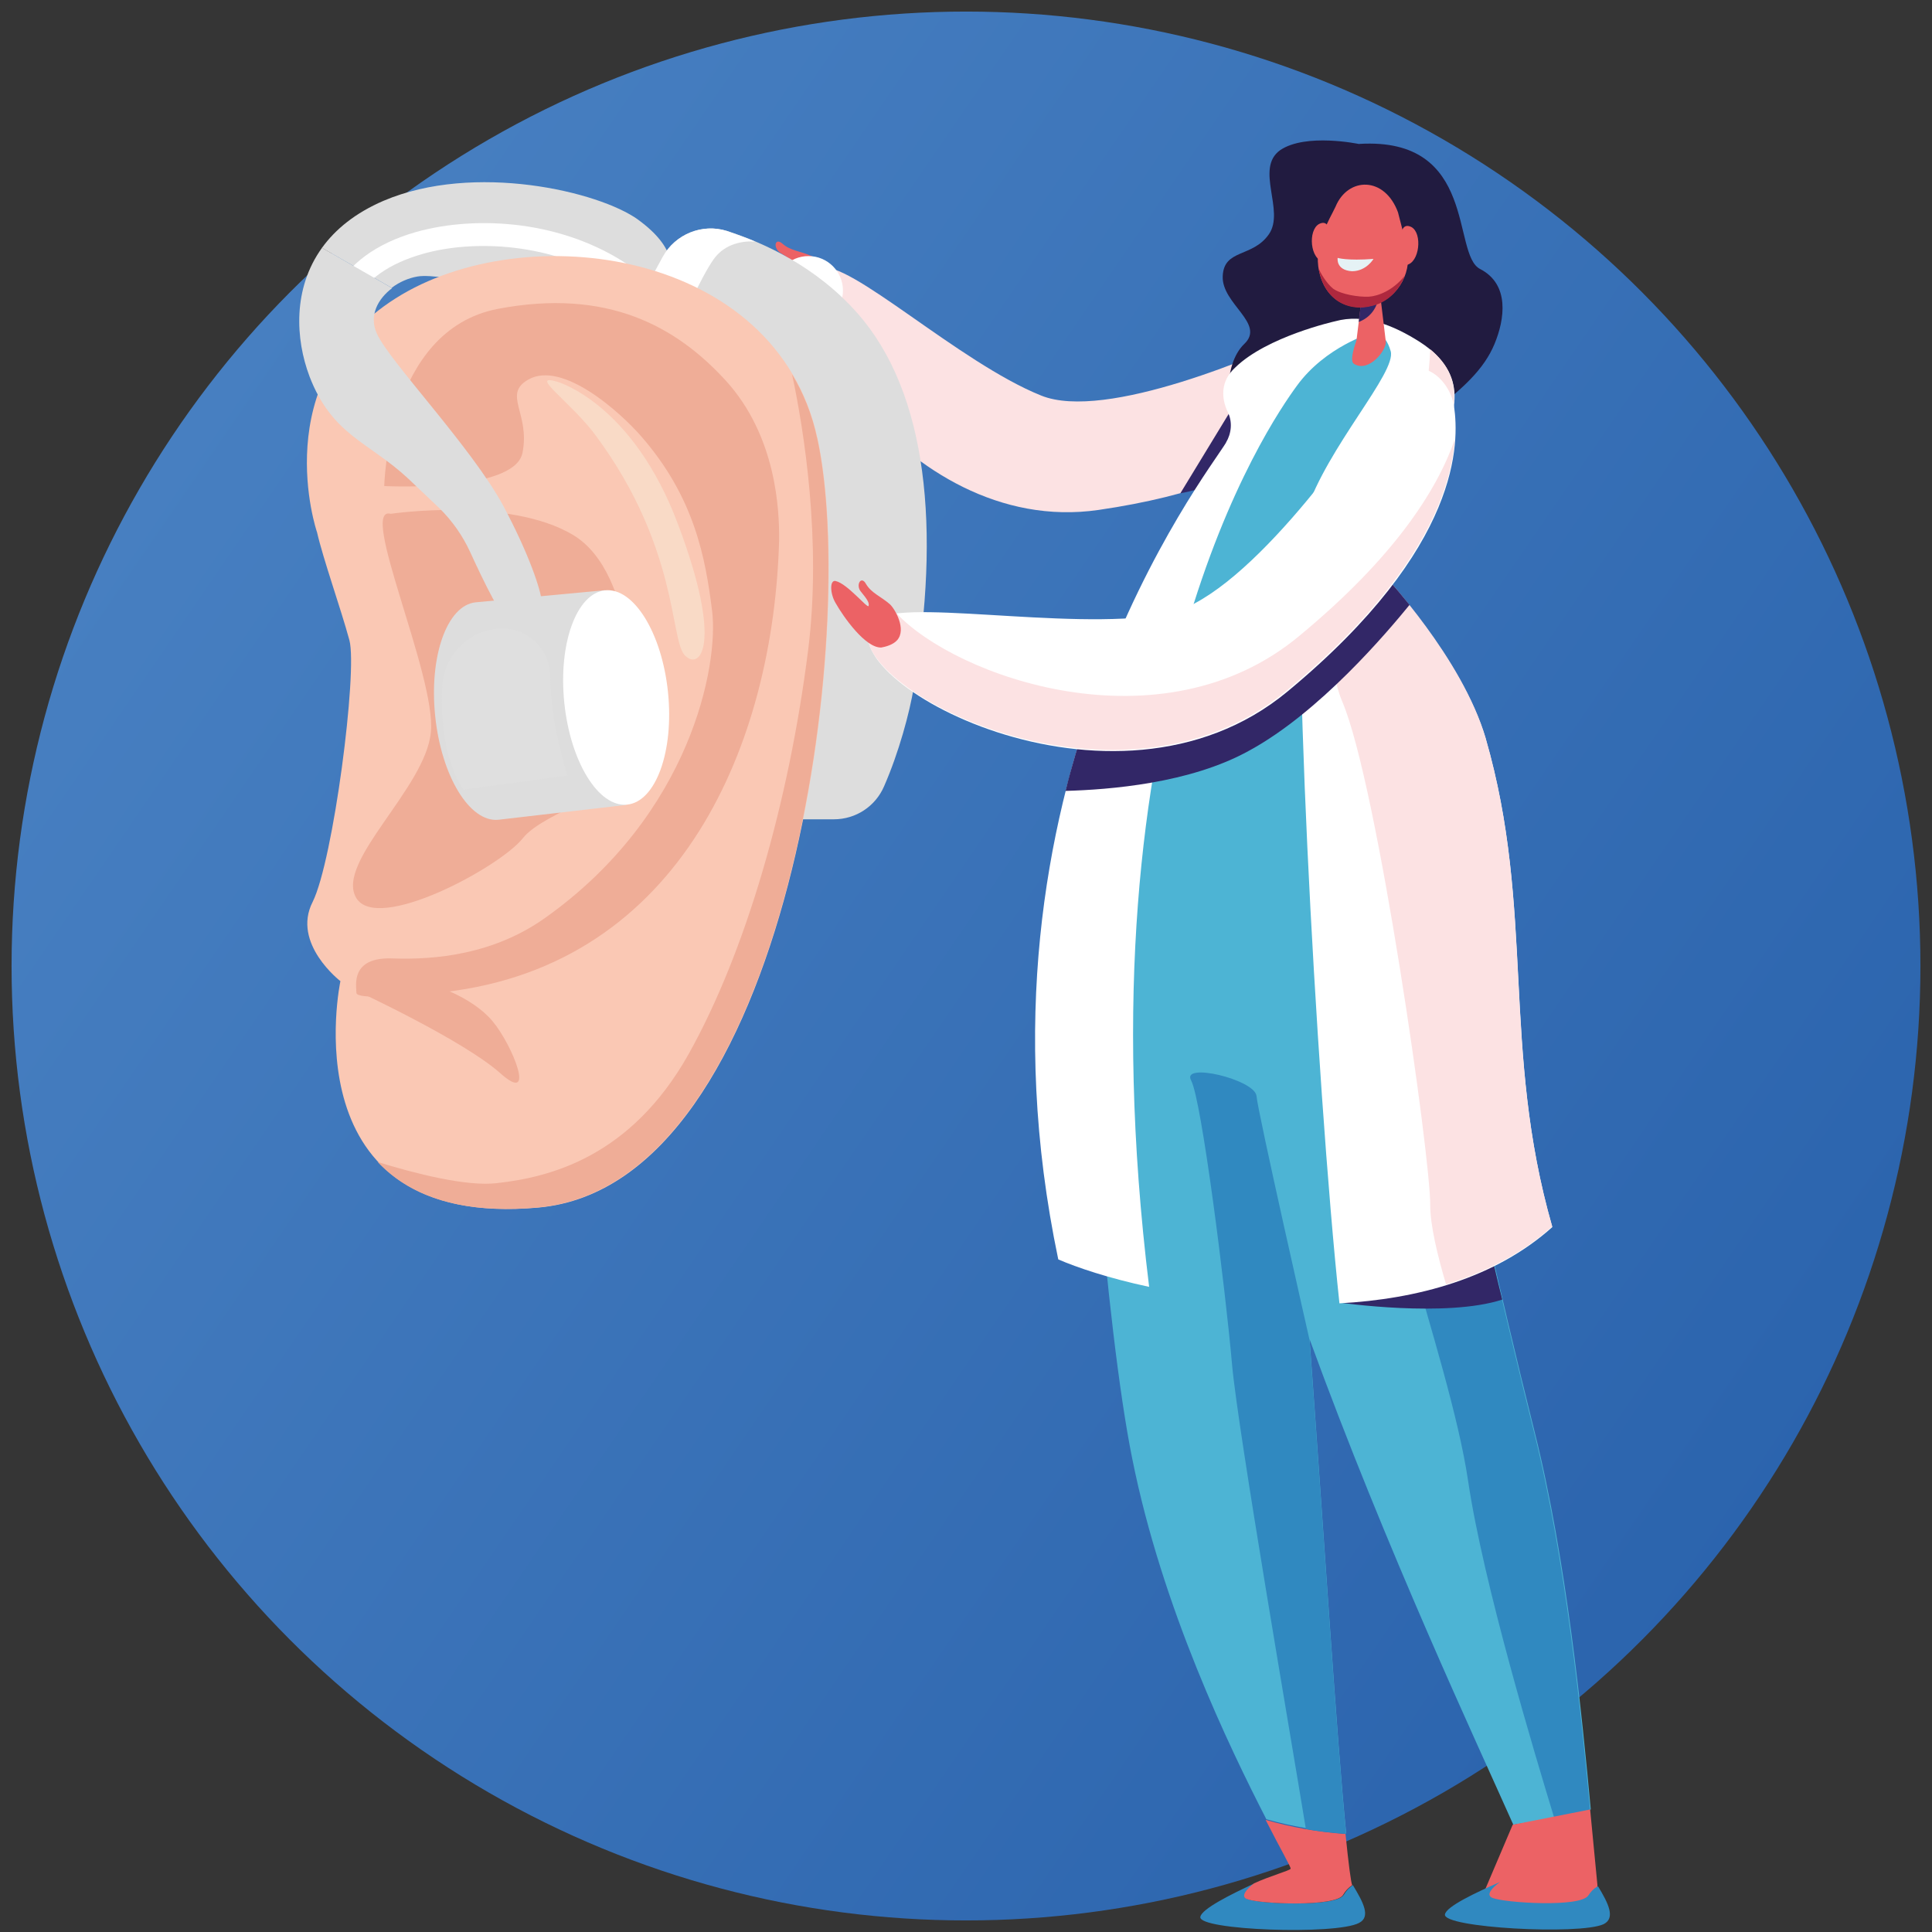 <?xml version="1.0" encoding="UTF-8" standalone="no"?>
<svg xmlns="http://www.w3.org/2000/svg" xmlns:xlink="http://www.w3.org/1999/xlink" height="334" version="1.1" viewBox="0 0 334 334" width="334">
      
  <rect x="0" y="0" width="334" height="334" fill="#333333" stroke="none"/>
      
  <title>Beneficios - Audiolog¡ia</title>
      
  <defs>
            
    <linearGradient id="linearGradient-1" x1="100%" x2="0%" y1="82.052%" y2="13.57%">
                  
      <stop offset="0%" stop-color="#2962AC"/>
                  
      <stop offset="100%" stop-color="#4A82C3"/>
              
    </linearGradient>
        
  </defs>
      
  <g fill="none" fill-rule="evenodd" id="Page-1" stroke="none" stroke-width="1">
            
    <g id="Characters-of-Benefits-v2" transform="translate(-496, -36)">
                  
      <g id="Beneficios---Audiolog¡ia" transform="translate(496, 36)">
                        
        <rect fill="#FFFFFF" height="334" id="Rectangle" opacity="0.01" width="334" x="0" y="0"/>
                        
        <circle cx="167" cy="167" fill="url(#linearGradient-1)" fill-rule="nonzero" id="Oval" r="165"/>
                        
        <path d="M234,64.52 C231.94,69.4 224.03,83.22 189.9,88.16 C155.77,93.1 131.3,49.87 141.76,46.33 C146.63,44.67 165.76,62.67 180.01,68.39 C191.1,72.86 217.89,61.41 226.95,57.01 C233.61,53.7 235.75,60.42 234,64.51 L234,64.52 Z" fill="#FCE2E3" fill-rule="nonzero" id="Path"/>
                        
        <path d="M130.13,43.22 C132.13,43.04 136.83,46.09 136.86,45.55 C136.89,45.01 136.17,44.48 134.89,43.7 C133.59,42.82 133.96,40.96 135.3,42.15 C136.64,43.34 138.36,43.41 140.18,44.21 C141.21,44.7 144.27,47.45 143.23,49.84 C142.74,50.87 141.56,51.57 140.97,51.87 C138.33,52.78 133.18,48.84 131.18,46.79 C129.84,45.6 128.98,43.38 130.13,43.21 L130.13,43.22 Z" fill="#EC6265" fill-rule="nonzero" id="Path"/>
                        
        <circle cx="139.77" cy="50.23" fill="#FFFFFF" fill-rule="nonzero" id="Oval" r="5.96"/>
                        
        <path d="M110.31,37.97 C103.54,33.09 82,28.02 66.29,34.72 C61.41,36.82 57.96,39.66 55.66,42.85 L67.71,49.76 C69.06,48.74 70.62,48.07 72.18,47.8 C76.65,47.06 92.02,51.32 98.45,52.47 C104.88,53.55 114.43,54.77 115.51,50.84 C116.66,46.84 117,42.85 110.3,37.97 L110.31,37.97 Z" fill="#DDDDDD" fill-rule="nonzero" id="Path"/>
                        
        <path d="M108.35,45.62 C103.14,42.17 96.77,39.86 90,38.98 C83.77,38.17 77.34,38.57 71.85,40.13 C65.01,42.09 60.07,45.75 57.9,50.42 C57.83,50.56 57.76,50.69 57.76,50.83 L61.55,51.98 C63.24,48.39 67.31,45.55 72.99,43.92 C81.86,41.35 95.61,41.96 106.24,48.93 C107.12,49.54 108.34,49.27 108.95,48.39 C109.49,47.44 109.22,46.22 108.34,45.61 L108.35,45.62 Z" fill="#FFFFFF" fill-rule="nonzero" id="Path"/>
                        
        <path d="M110.85,51.24 L114.57,44.4 C116.74,40.47 121.41,38.58 125.68,39.93 C132.05,41.96 141.12,46.09 148.23,54.15 C160.42,67.96 162.59,91.53 157.98,118.82 C157.24,123.22 155.41,130.06 152.83,135.95 C151.34,139.4 147.95,141.64 144.16,141.64 L130.89,141.64 C130.89,141.64 133.67,103.52 127.37,85.43 C121.14,67.42 110.85,51.23 110.85,51.23 L110.85,51.24 Z" fill="#DDDDDD" fill-rule="nonzero" id="Path"/>
                        
        <path d="M130.56,41.76 C128.8,41.02 127.17,40.47 125.68,39.93 C121.41,38.58 116.74,40.47 114.57,44.4 L110.85,51.24 C110.85,51.24 113.02,54.56 115.93,59.91 C117.62,55.98 121.08,48.06 123.38,44.81 C125.41,41.97 128.66,41.63 130.56,41.76 Z" fill="#FFFFFF" fill-rule="nonzero" id="Path"/>
                        
        <path d="M54.78,91.94 C54.78,91.94 45.91,65.8 68.39,51.58 C90.8,37.36 134.21,43.12 141.32,75.76 C148.5,108.47 136.58,204.83 93.11,208.76 C49.64,212.69 58.85,169.62 58.85,169.62 C58.85,169.62 50.39,163.12 54.04,155.94 C57.63,148.76 61.83,116.12 60.41,110.7 C58.92,105.21 55.87,96.68 54.79,91.94 L54.78,91.94 Z" fill="#FAC8B4" fill-rule="nonzero" id="Path"/>
                        
        <path d="M66.43,84.02 C66.43,84.02 66.9,57.14 86,53.41 C105.1,49.75 116.95,56.52 125.41,65.73 C134.28,75.41 134.75,88.35 134.69,93.43 C133.74,128.24 117.96,166.77 76.79,171.51 C70.15,172.25 61.62,172.8 61.62,171.65 C61.62,170.5 60.47,165.42 67.85,165.69 C75.23,165.96 85.32,165.01 94.19,158.72 C119.52,140.77 124.26,114.84 123.11,105.63 C121.96,96.42 120.06,85.99 110.85,75.43 C107.19,71.23 97.24,62.29 91.35,65.61 C86.81,68.18 91.69,71.43 90.33,78.27 C88.98,85.18 66.43,84.03 66.43,84.03 L66.43,84.02 Z" fill="#EFAD97" fill-rule="nonzero" id="Path"/>
                        
        <path d="M67.58,88.82 C67.58,88.82 87.96,85.84 99.07,92.48 C110.11,99.12 109.9,122.34 108.96,129.93 C108.01,137.51 94.27,140.02 90.34,144.96 C86.41,149.9 65.15,161.42 61.56,155.19 C57.97,148.96 73.61,136.23 74.49,126.55 C75.44,116.87 61.83,87.21 67.58,88.83 L67.58,88.82 Z" fill="#EFAD97" fill-rule="nonzero" id="Path"/>
                        
        <path d="M61.56,171.24 C61.56,171.24 80.11,179.84 86.48,185.53 C92.85,191.22 88.58,180.65 85.19,176.59 C81.8,172.46 74.49,169.55 69.68,169.34 C64.87,169.2 61.55,171.24 61.55,171.24 L61.56,171.24 Z" fill="#EFAD97" fill-rule="nonzero" id="Path"/>
                        
        <path d="M57.36,58.83 C58.04,61.34 59.32,64.04 61.29,66.96 C64.81,72.17 69.75,77.19 73.75,81.18 C76.19,83.62 78.29,85.72 79.3,87.14 C85.94,96.21 87.7,105.29 87.76,105.49 C87.96,106.44 88.78,107.12 89.66,107.12 L90,107.12 C91.08,106.92 91.76,105.9 91.56,104.82 C91.49,104.41 89.66,94.8 82.42,84.84 C81.2,83.15 79.03,80.98 76.46,78.41 C69.08,70.96 57.91,59.65 61.36,52 C61.36,52 61.36,51.93 61.43,51.93 L57.64,50.78 C56.76,53.22 56.62,55.93 57.37,58.84 L57.36,58.83 Z" fill="#FFFFFF" fill-rule="nonzero" id="Path"/>
                        
        <path d="M53.5,65.06 C57.43,75.29 63.73,76.37 70.56,82.73 C72.79,84.83 74.62,86.59 76.05,87.94 C78.22,90.11 79.98,92.61 81.26,95.39 C83.49,100.27 87.15,107.85 88.44,107.99 C90.34,108.13 93.93,106.77 93.72,104.33 C93.52,101.89 91.35,95.59 87.02,87.47 C81.6,77.38 67.25,62.41 65.15,57.67 C63.73,54.56 65.35,51.64 67.79,49.81 L55.67,42.84 C50.59,49.88 51.07,58.62 53.5,65.05 L53.5,65.06 Z" fill="#DDDDDD" fill-rule="nonzero" id="Path"/>
                        
        <path d="M96.36,66 C96.36,66 109.36,69.66 117.22,90.65 C125.14,111.64 120.94,116.04 118.37,113.27 C115.8,110.43 117.29,94.72 103.13,75.48 C98.93,69.66 91.08,64.44 96.36,66 L96.36,66 Z" fill="#F9DAC6" fill-rule="nonzero" id="Path"/>
                        
        <path d="M141.26,75.75 C140.38,71.62 138.89,67.96 136.93,64.71 C138.96,74.19 142.08,93.56 139.71,112.38 C136.39,138.72 128.94,164.59 118.99,182.33 C108.97,200.07 95.02,203.53 85.88,204.54 C80.67,205.15 71.86,202.91 65.29,200.88 C70.44,206.37 78.97,210.02 92.99,208.74 C136.53,204.81 148.45,108.45 141.27,75.74 L141.26,75.75 Z" fill="#EFAD97" fill-rule="nonzero" id="Path"/>
                        
        <path d="M108.28,139.14 L104.62,102.03 L82.21,104.13 L82.21,104.13 C77.27,104.67 74.15,113.47 75.24,123.84 C76.32,134.2 81.2,142.19 86.14,141.72 L108.28,139.15 L108.28,139.14 Z" fill="#DDDDDD" fill-rule="nonzero" id="Path"/>
                        
        <ellipse cx="106.518" cy="120.577" fill="#FFFFFF" fill-rule="nonzero" id="Oval" rx="9.01" ry="18.62" transform="translate(106.518, 120.577) rotate(-5.89) translate(-106.518, -120.577) "/>
                        
        <path d="M86.14,108.67 C80.93,109.08 76.8,113.27 76.46,118.56 C76.39,119.37 76.39,120.25 76.39,121.27 C76.39,131.7 80.11,136.51 80.11,136.51 L98.12,134.07 C98.12,134.07 95.14,125.27 95.14,116.94 C95.07,112.06 90.94,108.27 86.13,108.68 L86.13,108.68 L86.14,108.67 Z" fill="#DFDFDF" fill-rule="nonzero" id="Path"/>
                        
        <path d="M234.96,24.9 C234.96,24.9 225.74,22.95 221.31,25.96 C216.88,29.15 222.2,36.42 219.36,40.5 C216.52,44.58 211.56,42.98 211.38,47.77 C211.2,52.56 218.83,55.93 215.1,59.47 C211.37,63.01 211.38,72.59 215.99,74.54 C220.6,76.49 238.87,77.73 245.96,72.41 C253.05,67.27 256.6,63.72 258.37,59.46 C260.14,55.2 261.03,49.17 255.89,46.51 C250.92,44.03 255.54,23.63 234.97,24.88 L234.96,24.9 Z" fill="#211B40" fill-rule="nonzero" id="Path"/>
                        
        <path d="M188.01,157.92 L188.01,157.39 L188.01,157.39 C188.12,156.44 188.22,155.6 188.33,154.86 C188.33,154.65 188.44,154.44 188.65,154.23 C198.98,96.55 225.24,59.54 231.57,57.32 C239.69,54.58 242.11,59.96 242.11,59.96 C242.11,59.96 237.79,151.38 240.53,151.38 C244.54,151.49 252.34,195.67 265.31,247.55 C270.79,269.38 273.53,296.79 275.01,312.82 C271.64,313.66 267,314.61 261.62,315.46 C255.29,301.22 239.79,268.22 226.4,231.52 C228.93,265.9 231.15,301.33 232.73,316.93 C227.98,316.51 223.35,315.77 218.92,314.5 C212.59,302.16 200.89,278.02 195.72,252.07 C191.19,229.72 186.97,175.09 188.02,157.91 L188.01,157.92 Z" fill="#4DB4D4" fill-rule="nonzero" id="Path"/>
                        
        <path d="M274.89,312.83 C273.41,296.91 270.67,269.49 265.19,247.56 C255.59,209.07 248.85,174.8 244.31,159.62 C239.78,164.58 236.4,170.16 235.98,176.18 C234.82,195.48 250.53,233.97 253.8,256 C256.44,273.82 265.4,303.45 268.67,314.21 C271.1,313.79 273.2,313.26 274.89,312.84 L274.89,312.83 Z" fill="#3089C0" fill-rule="nonzero" id="Path"/>
                        
        <path d="M257.18,213.71 L231.66,225.2 C231.66,225.2 250.01,227.84 259.71,224.67 C258.76,220.98 257.92,217.29 257.18,213.7 L257.18,213.71 Z" fill="#322767" fill-rule="nonzero" id="Path"/>
                        
        <path d="M214.4,82.02 C214.72,81.91 214.55,81.37 214.87,81.27 L213.43,69.89 L204.05,85.29 C208.37,84.45 211.24,83.19 214.41,82.03 L214.4,82.02 Z" fill="#322767" fill-rule="nonzero" id="Path"/>
                        
        <path d="M211.94,76.52 C212.89,74.94 213.1,72.93 212.26,71.25 C211.1,68.82 210.99,65.87 213.53,63.55 C219.01,58.17 230.82,55.54 230.82,55.54 L230.82,55.54 C235.78,54.17 240.84,56.17 245.48,59.13 C262.56,70.2 237.47,86.86 239.15,99.31 C239.15,99.63 252.75,113.76 256.87,127.78 C265.41,157.41 259.51,181.24 268.36,212.14 C258.45,221 245.06,224.58 231.56,225.32 C227.55,187.78 222.7,97.94 225.76,88.55 C229.45,77.27 241.47,64.4 240.42,60.71 C239.37,57.02 237.15,57.55 237.15,57.55 C237.15,57.55 229.14,59.87 224.18,66.72 C219.33,73.36 186.22,121.24 198.66,222.47 C191.7,220.99 186.11,219.1 182.95,217.72 C165.87,136.21 208.68,82.01 211.95,76.53 L211.94,76.52 Z" fill="#FFFFFF" fill-rule="nonzero" id="Path"/>
                        
        <path d="M256.86,127.66 C252.75,113.64 239.25,99.51 239.14,99.19 C237.45,87.27 260.55,71.46 247.26,60.39 C247.05,65.03 246.31,71.78 243.67,76.52 C239.24,84.43 225.95,106.99 232.07,121.34 C238.19,135.79 247.36,200.43 247.25,208.33 C247.25,211.81 248.52,217.08 249.99,222.04 C256.74,219.93 263.07,216.77 268.34,212.02 C259.48,181.12 265.39,157.29 256.85,127.66 L256.86,127.66 Z" fill="#FCE2E3" fill-rule="nonzero" id="Path"/>
                        
        <path d="M255.49,329.59 C255.49,329.59 254.54,330.75 261.4,330.96 C268.25,331.28 274.9,330.96 274.9,330.96 L276.17,326 L274.9,312.82 L261.51,315.46 L255.5,329.59 L255.49,329.59 Z" fill="#EC6265" fill-rule="nonzero" id="Path"/>
                        
        <path d="M274.58,327.69 C273.21,329.8 260.13,328.96 258.02,328.11 C256.75,327.58 258.02,326.32 259.29,325.37 C255.18,327.16 250.01,329.59 249.8,330.96 C249.38,333.28 273.1,334.55 277.22,332.65 C279.33,331.6 278.06,329.06 276.27,326.11 C275.53,326.43 275,327.06 274.58,327.69 L274.58,327.69 Z" fill="#3089C0" fill-rule="nonzero" id="Path"/>
                        
        <path d="M232.29,327.59 C231.02,329.7 217.95,329.17 215.73,328.33 C214.46,327.91 215.62,326.54 216.89,325.59 C212.78,327.49 207.72,330.02 207.51,331.39 C207.09,333.71 230.92,334.55 234.93,332.44 C237.04,331.39 235.67,328.85 233.88,325.9 C233.25,326.32 232.72,326.85 232.3,327.59 L232.29,327.59 Z" fill="#3089C0" fill-rule="nonzero" id="Path"/>
                        
        <path d="M233.77,325.9 C233.14,326.32 232.61,326.85 232.19,327.59 C230.92,329.7 217.85,329.17 215.63,328.33 C214.36,327.91 215.52,326.54 216.79,325.59 C219.53,324.32 223.01,323.38 223.12,323.06 C223.23,322.85 221.43,319.79 218.8,314.62 C223.23,315.89 227.87,316.73 232.61,317.05 C233.14,322.32 233.56,325.49 233.77,325.91 L233.77,325.9 Z" fill="#EC6265" fill-rule="nonzero" id="Path"/>
                        
        <path d="M243.68,104.57 C242.31,102.88 241.25,101.62 240.41,100.67 C240.41,99.83 240.52,98.98 240.52,98.14 C235.99,101.41 224.39,109.95 216.27,115.43 C209.42,120.07 196.02,123.02 187.8,124.39 C186.53,128.29 185.27,132.4 184.21,136.73 C191.7,136.52 205.72,135.46 215.95,129.77 C228.18,123.13 239.89,109.21 243.68,104.57 L243.68,104.57 Z" fill="#322767" fill-rule="nonzero" id="Path"/>
                        
        <path d="M251.38,70.3 C252.22,76.31 252.86,94.45 222.59,119.54 C192.33,144.64 142.87,117.22 150.89,107.52 C154.58,103.09 184,109.1 201.19,106.25 C214.69,104.04 233.77,77.04 239.99,67.34 C244.52,59.96 250.64,65.23 251.38,70.29 L251.38,70.3 Z" fill="#FFFFFF" fill-rule="nonzero" id="Path"/>
                        
        <path d="M154.9,105.94 C165.13,117.01 200.77,129.77 224.6,109.95 C241.05,96.35 248.43,84.75 251.49,76 C250.86,84.65 245.9,99.94 222.49,119.34 C192.23,144.44 142.77,117.02 150.79,107.32 C151.53,106.69 152.9,106.27 154.9,105.95 L154.9,105.94 Z" fill="#FCE2E3" fill-rule="nonzero" id="Path"/>
                        
        <path d="M144.46,100.45 C146.46,100.87 149.94,105.2 150.15,104.77 C150.36,104.24 149.83,103.5 148.88,102.34 C147.83,101.18 148.88,99.39 149.72,100.97 C150.67,102.55 152.25,103.08 153.83,104.45 C154.67,105.19 156.78,108.77 155.1,110.67 C154.36,111.51 152.99,111.83 152.36,111.94 C149.62,112.05 145.82,106.67 144.45,104.24 C143.5,102.66 143.4,100.23 144.45,100.44 L144.46,100.45 Z" fill="#EC6265" fill-rule="nonzero" id="Path"/>
                        
        <path d="M238.52,50.26 L239.57,59.01 C239.78,60.49 236.62,64.49 234.09,62.91 C233.35,62.49 233.98,60.38 234.51,58.8 L235.46,51.1 L238.52,50.26 L238.52,50.26 Z" fill="#EC6265" fill-rule="nonzero" id="Path"/>
                        
        <path d="M234.89,55.66 C237.95,54.5 238.26,51.65 238.26,51.65 L235.31,52.18 L234.89,55.66 Z" fill="#322767" fill-rule="nonzero" id="Path"/>
                        
        <path d="M241.7,36.78 L243.12,42.28 C244.36,46.71 241.88,51.5 237.45,52.74 C233.37,53.98 229.12,52.03 228.05,46.89 C226.99,42.28 229.82,38.02 230.89,35.72 C233.02,30.58 239.4,30.4 241.71,36.78 L241.7,36.78 Z" fill="#EC6265" fill-rule="nonzero" id="Path"/>
                        
        <path d="M242.05,42.27 C242.23,41.74 242.23,41.21 242.23,40.85 C242.23,39.96 242.58,38.54 244,39.25 C245.95,40.31 245.42,45.46 243.11,45.81 C241.34,45.81 241.69,43.33 242.05,42.26 L242.05,42.27 Z" fill="#EC6265" fill-rule="nonzero" id="Path"/>
                        
        <path d="M229.99,41.74 C229.81,41.21 229.81,40.68 229.81,40.32 C229.81,39.43 229.46,38.01 228.04,38.72 C226.09,39.78 226.44,44.93 228.93,45.28 C230.7,45.28 230.35,42.97 229.99,41.73 L229.99,41.74 Z" fill="#EC6265" fill-rule="nonzero" id="Path"/>
                        
        <path d="M236.65,51.29 C234.87,51.38 231.88,50.89 230.5,49.93 C229.3,48.99 228.15,46.98 228,46.44 L228,46.62 C228.99,51.82 232.97,53.96 237.1,52.91 C239.79,52.33 241.84,50.29 242.85,47.68 C240.78,50.24 238.25,51.19 236.64,51.29 L236.65,51.29 Z" fill="#AE283E" fill-rule="nonzero" id="Path"/>
                        
        <path d="M231.24,44.58 C231.24,44.58 232.84,45.11 237.45,44.76 C237.45,44.76 236.21,46.89 233.73,46.89 C230.89,46.71 231.25,44.58 231.25,44.58 L231.24,44.58 Z" fill="#E5F2F5" fill-rule="nonzero" id="Path"/>
                        
        <path d="M205.93,186.82 C207.72,190.09 211.84,222.67 213,235.96 C214.05,247.56 223.23,300.7 225.76,316.21 C228.08,316.63 230.29,316.84 232.72,317.05 C231.14,301.44 228.92,266.01 226.39,231.64 C226.39,231.64 217.43,192.2 217.22,189.46 C216.9,186.61 204.04,183.55 205.94,186.82 L205.93,186.82 Z" fill="#3089C0" fill-rule="nonzero" id="Path"/>
                    
      </g>
              
    </g>
        
  </g>
  
</svg>
